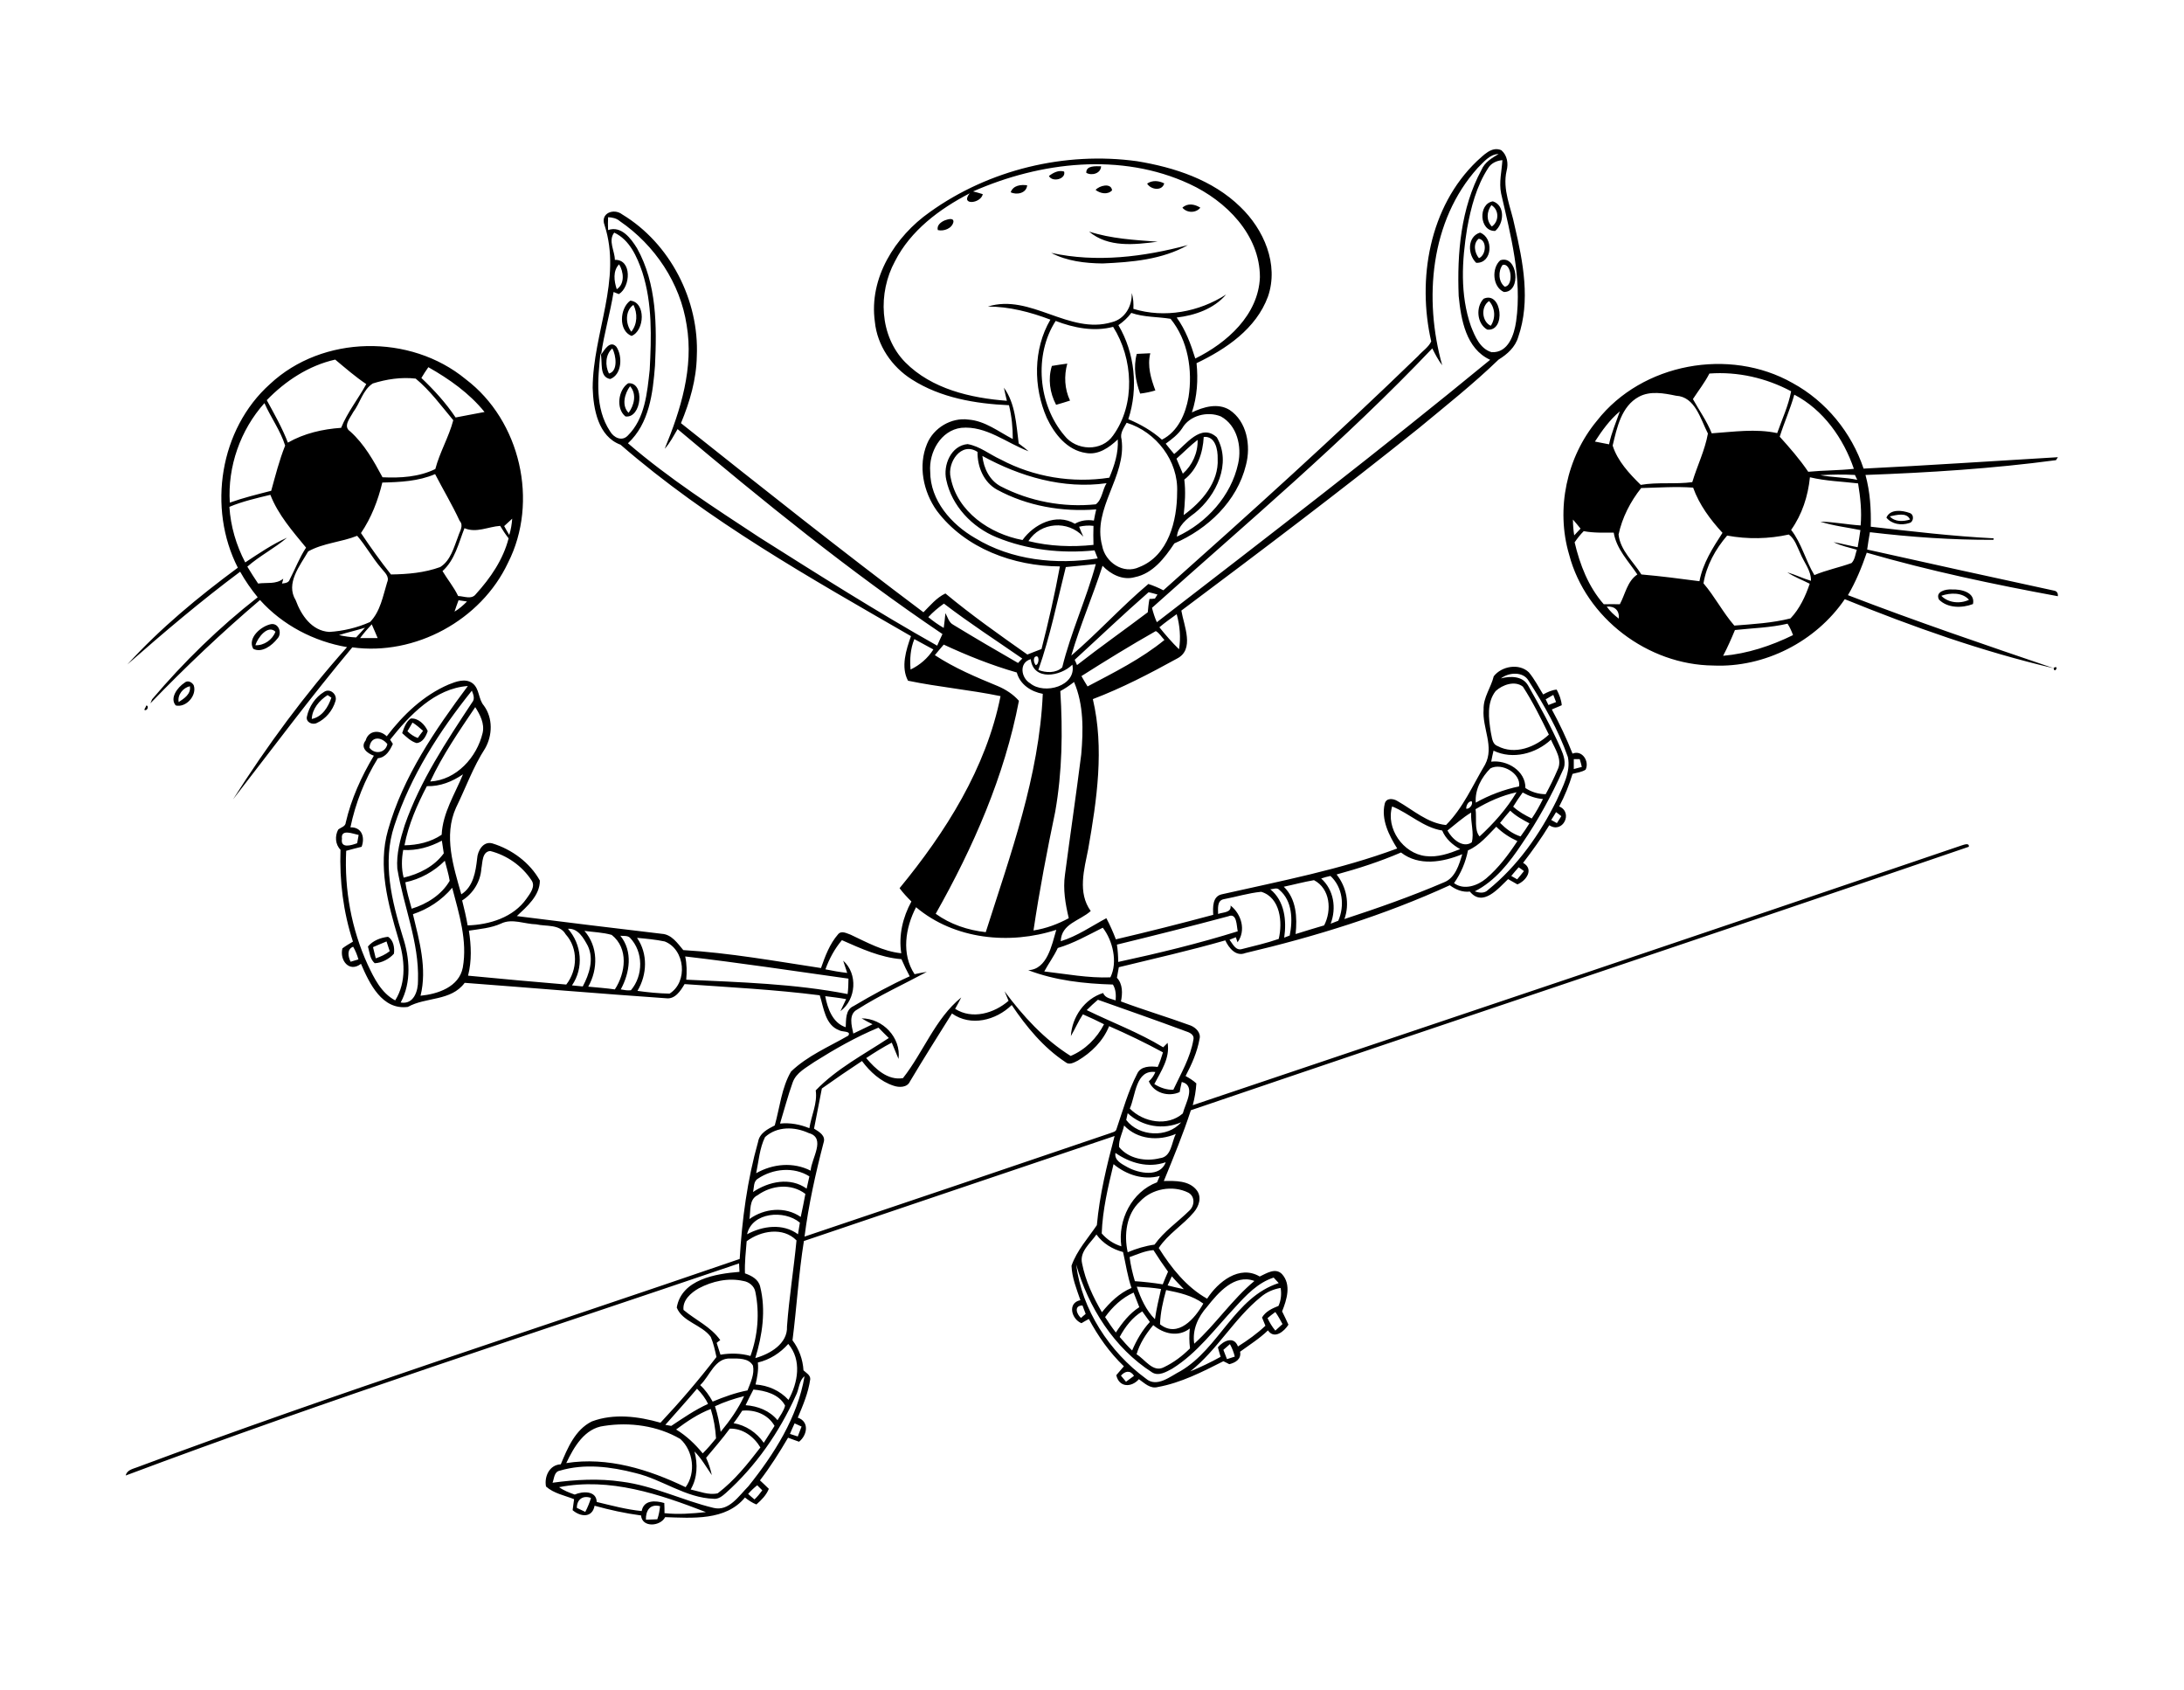 <?xml version="1.0" encoding="utf-8"?>
<!-- Generator: Adobe Illustrator 21.0.2, SVG Export Plug-In . SVG Version: 6.00 Build 0)  -->
<svg version="1.2" baseProfile="tiny" id="Layer_1" xmlns="http://www.w3.org/2000/svg" xmlns:xlink="http://www.w3.org/1999/xlink"
	 x="0px" y="0px" viewBox="0 0 1034 800" overflow="scroll" xml:space="preserve">
<path d="M176.6,448.3c0.4,1.8,0.9,3.6,1.3,5.3c2.3-0.8,4.6-1.8,6.6-3.4c-0.5-1.5-1-3.1-1.5-4.6C180.9,446.4,178.8,447.4,176.6,448.3
	 M174.2,448c2.3-2.8,6-4.2,9.5-4.6c2.6,1.5,3.2,5.3,2.8,8c-2.2,2.5-5.8,4.4-9.1,4.5C175.1,453.9,175,450.7,174.2,448 M195.3,342
	c-0.8,1.4-1.6,2.8-2.4,4.1c1.4,1.4,3,2.5,4.9,3.2c0.8-1.1,1.6-2.3,2.5-3.4C198.7,344.5,197.1,343.1,195.3,342 M194.4,340.1
	c3.6-0.4,6.8,2.9,8.1,5.9c-0.8,2.5-2.4,5.5-5.3,5.7c-2.7-0.8-4.8-2.9-6.8-4.7C191.3,344.4,192.2,341.7,194.4,340.1 M68.3,335.9
	c0.3-0.5,0.8-1.5,1-2C70.8,334.2,69.5,336.9,68.3,335.9 M155.1,329c-3.9,2.5-7.3,6.5-7.5,11.3c5-1,7.8-5.7,9.3-10.1
	C156.5,329.9,155.6,329.3,155.1,329 M153.4,327.5c2.9-2,6.5,1.3,5.4,4.4c-1.3,4.4-4.6,8.4-8.8,10.3c-2.1,1.1-5.3-0.4-4.7-3
	C146.3,334.4,149.3,330,153.4,327.5 M84.6,332.3c2.6-1.7,5.9-3.8,5.3-7.5C86.7,325.5,83.9,328.9,84.6,332.3 M87.3,323.2
	c1.5-1.4,3.5-0.4,4.4,1.1c1.7,4.8-3.6,10.8-8.5,9.6C80.2,330.4,84.1,325.3,87.3,323.2 M972.3,316.1
	C975.3,314.5,972.5,319.4,972.3,316.1 M120.9,305.4c4.1,0.2,8.1-2.6,9.5-6.4C126.8,295.5,122,301.8,120.9,305.4 M128.4,295.4
	c3.7-0.5,5.3,4.5,2.9,6.9c-2.5,3.2-7.3,6.9-11.4,4.8C117,302,123.6,296.3,128.4,295.4 M919.1,282c3.3,3.4,8.9,3.9,13.1,1.9
	C929.1,280.3,923.3,280.5,919.1,282 M918,283.8c-1.9-3.8,3.2-5,6-4.8c4.2-0.2,11.3,1.2,10.1,6.9C928.9,287.9,922.1,287.9,918,283.8
	 M894.7,244.4c2.4,2.7,6.4,2.5,9.6,1.5C902.7,242.3,897.8,243.8,894.7,244.4 M893.1,245c1.8-4.2,7.5-3.5,11-2.2
	c2.3,0.7,2,4.4-0.3,4.8C900.1,248.8,895.6,248.1,893.1,245 M487.2,213.2C487.8,213.8,487.8,213.8,487.2,213.2 M298.3,182.8
	c-2.6,3.5-4.1,9.2-0.7,12.6C300.2,191.9,301.6,186.5,298.3,182.8 M297.4,181.4c8.1-0.7,6.4,16.8-1.3,15.7
	C291.5,193.4,292.7,184.5,297.4,181.4 M821.4,298.2c-1.7,4.1-3.5,8.2-5.6,12.2c11.5-1,22.7-4.7,33.1-9.8c-0.7-1.9-1.5-3.7-2.6-5.4
	C838.2,297.1,829.7,297.3,821.4,298.2 M760.7,287.1c1.5,2.2,3.5,4,5.7,5.7C766.8,288.9,764.4,286.8,760.7,287.1 M817.7,253.5
	c-5.5,6.4-9.8,14.1-11.2,22.6c5.4,6.3,9.2,13.8,14.6,20c8.9-0.7,17.9-1.2,26.6-3.4c4.3-4.5,7.1-10.5,9.1-16.4
	c-3.5-1.8-7.3-3.2-10.6-5.4c3.8,1.1,7.4,2.9,11.2,4c0.1-4.9-3.4-8.8-5.1-13.1c-1.5-3.1-2.5-6.7-5.4-8.8
	C837.4,255.1,827.4,255.3,817.7,253.5 M745.5,256.7c2.5,10.6,6.5,21,13.8,29.3c2.5-0.1,5.1,0,7.6,0c2.6-4.8,3.5-10.9,8.3-14.1
	c-4.2-6.3-9.9-12-11.2-19.8c-4.7,0-9.5,0.2-14.2-0.7C748.2,253,746.8,254.8,745.5,256.7 M744.7,245.9c0,2.5,0.2,5,0.6,7.5
	c1-1.1,2-2.1,3-3.2C747.1,248.7,745.9,247.3,744.7,245.9 M777,231c-5.1,6.4-9,14-10.7,22c0.8,7.5,7,12.8,10.8,18.9
	c9.2,0.8,18.4,2,27.5,3.2c1.6-8.5,6.3-15.8,10.9-22.9c-5.8-6.3-11-13.3-13.9-21.4C793.4,230.2,785.2,230.8,777,231 M856.9,225.9
	c-0.9,8.9-3.7,17.6-8.9,24.9c5,6.4,6.8,14.5,11,21.4c5.7-2.4,11.8-3.6,17.6-5.7c1.6-1.6,1.8-4.2,2.5-6.3c-3.7-1.1-7.5-1.8-11-3.6
	c3.8,0.7,7.6,1.7,11.4,2.4c0.5-2.7,0.9-5.4,1.3-8.1c-6.3-1.3-12.8-2-19-4c6.4,0.1,12.7,1.4,19.1,1.8c0.6-6.6-0.1-13.3-1.2-19.9
	C872.1,227.9,864.4,227.7,856.9,225.9 M861.8,224.9c5.8,1.1,11.7,1,17.5,2.2c-0.3-0.6-0.8-1.7-1.1-2.3
	C872.7,224.5,867.3,224.6,861.8,224.9 M755.1,209c2.2,0.4,4.5,0.9,6.7,1.3c1.1-5.4,3.3-10.4,5.1-15.6
	C762.1,198.7,758.4,203.9,755.1,209 M849.5,186.8c-1.9,6.8-4.8,13.2-6.9,19.9c4.8,5.3,9.5,10.7,13.5,16.6c7.2-0.7,14.4-0.6,21.6-1.4
	C872.8,207.5,863.2,193.9,849.5,186.8 M775.9,187.8c-8.3,4.5-10.4,14.7-12.4,23.1c2.3,7.3,7.9,13.3,13.3,18.6
	c8-1.4,16.5-0.2,24.4-1.3c2.3-7.7,6-15.1,7.4-23c-3.5-6.8-6-17.4-15.1-17.9C787.7,186.1,781.3,184.9,775.9,187.8 M809.3,176.8
	c-2.2,4.3-5.2,8.1-7.8,12.1c3,5.4,6.6,10.4,8.9,16.2c10.3-0.7,20.8-2.3,31-0.1c2.3-6.6,5.3-12.9,6.6-19.8
	C836.2,178.9,822.7,175.8,809.3,176.8 M756.1,199.1c21.3-27.2,62.7-34.8,92.6-17.8c15.8,8.6,27.9,23.4,33.6,40.5
	c30.7-1.5,61.3-3.6,92-5.4l-0.9,1.4c-29.9,4-60.1,5.9-90.2,7c2.2,8,2.7,16.3,2.5,24.5c19.3,2.2,38.7,4.5,58.2,5.5
	c0,0.2-0.1,0.5-0.1,0.7c-19.6,0.1-39.1-1.3-58.5-3.6c-0.5,2.7-0.9,5.5-1.3,8.2c29.5,6.6,59.1,13.1,88.7,19.5
	c1.2,0.3,1.7,1.2,1.6,2.6c-30.4-5.6-60.8-12-90.5-20.6c-2.4,7-5.2,13.8-8.9,20.1c32.2,12.4,64.9,23.5,97.5,34.6
	c-33.8-7.9-66.8-19.6-99-32.7c-13.7,20.1-38,32.5-62.3,31.4c-30.9-0.3-60.3-22.4-68.2-52.5C736.5,240.9,741.7,216.4,756.1,199.1
	 M498,173.2c2.4-0.4,4.9-0.8,7.3-1.1c-1.6,5.8-1.3,12,1.3,17.5c-2.2,0.7-4.4,1.4-6.6,2C497,185.9,496.1,179.3,498,173.2
	 M538.2,167.5c2.1-0.1,4.2-0.2,6.4-0.3c-1.5,6,0.3,12,2.4,17.6c-2.3,0.7-4.7,1.2-7.2,1.5C537.6,180.3,536.5,173.7,538.2,167.5
	 M160.5,300.6c2.7,0.6,5.4,1,8.1,1.1c1.4-1.5,2.8-3,4.2-4.6C168.7,298.4,164.5,299.3,160.5,300.6 M170.5,302c2.8,0,5.6,0,8.3,0
	c-0.9-2.2-1.9-4.4-2.8-6.5C174.1,297.5,172.2,299.7,170.5,302 M217.1,284.1c-0.7,1.8-1.3,3.6-1.9,5.4c2.2-1.3,4.1-3,5.9-4.8
	C219.7,284.5,218.4,284.3,217.1,284.1 M145.9,261c-3.9,6.8-10.8,15.1-5.9,23.1c2.6,7.1,7.6,14.5,15.9,15c6.6-0.4,13.3-2,19.3-4.7
	c4.9-5,6.1-12.3,8.1-18.8c1.3-2.9-1.5-4.9-3-6.9c-4.1-4.8-7.1-10.4-11.2-15.1C161.7,256.6,153,257,145.9,261 M219.9,250
	c-2.8,7.1-4.5,15-10.4,20.3c2.4,4,5.4,7.6,7.4,11.8c2.8,0.1,6.4,1.8,8.4-0.9c6.9-7.6,12.9-16.3,15.5-26.4c-1.5-1.9-2.8-3.9-4-5.9
	C231.1,249.3,225.5,252.4,219.9,250 M238.7,249c0.8,1.4,1.5,2.8,2.4,4.2c0.8-2.5,1.2-5.1,1.4-7.7C241.2,246.7,240,247.8,238.7,249
	 M108.6,239.9c0.6,9.2,3.2,18.1,7.5,26.3c6.4-4.2,12.8-8.6,19.8-11.7c-5.9,5-13,8.6-18.8,13.7c1.6,2.7,3.3,5.3,5.1,8
	c4-0.6,8.5,0.5,11.9-2.3c-0.1,0.6-0.4,1.7-0.6,2.3c1.5-0.2,3.2-0.3,3.7-2c2.6-5,4.6-10.3,7.7-15c-6.4-7.8-13.2-15.5-16.9-25
	C121.4,235.8,114.8,237.3,108.6,239.9 M181,228.4c-2,8.4-5.2,16.7-10.1,23.9c4.5,6.7,9.2,13.3,14.2,19.6c7.9-0.1,15.9-0.8,23.3-3.5
	c5-3.1,6.5-9.4,8.5-14.5c0.7-2.4,2.8-5.1,0.7-7.4c-3.5-7.6-7.8-14.7-11.6-22.1C198.1,227.8,189.4,228.2,181,228.4 M108.8,237.9
	c6.4-2.3,13-3.9,19.6-5.6c2-7.2,3.8-14.4,6.6-21.4c-2.2-7.1-6.8-13.3-9.8-20.1C113.8,203.5,107.7,220.9,108.8,237.9 M176.5,181.5
	c-4.8,3.1-6,9.3-9.3,13.6c-1.4,2.7-5,6.7-1.4,9.1c6.7,6,11.1,13.9,15.3,21.7c8.5,0.4,17.2-0.1,25-3.9c2.1-8,6.4-15.1,8.5-23.1
	c-5.7-6.8-11-14.1-17.8-19.7C189.9,178.4,182.9,179.5,176.5,181.5 M199.5,178.9c6,5.7,11.6,11.8,16.2,18.7c4.5-0.9,9.1-1.7,13.7-2.6
	c-7.2-8.9-16.7-15.6-26.6-21.2C201.6,175.5,200.5,177.2,199.5,178.9 M126.3,189.4c3.6,6.6,7.3,13.1,10,20.1c7.7-4.4,16.5-6.4,25.2-7
	c3-7.4,8.1-13.7,11.9-20.7c-5.2-3.5-9.9-7.6-14.7-11.6C146.2,173,135.1,180.3,126.3,189.4 M127.8,181.8
	c24.9-23.3,66.5-23.9,92.7-2.3c25.9,19.6,34.7,58,20,86.9c-12.8,27.2-44,44.1-73.7,40c-19.6,23.4-37.8,47.9-56.5,72
	c16.1-25.4,34-49.7,54-72.1c-15.7-2.7-30.5-10.4-41.2-22.3c-18.1,15.4-35.4,31.8-51.9,48.9c0.2-0.5,0.6-1.4,0.8-1.9
	c15-17.7,31.7-34,50-48.3c-3.1-3.8-5.9-7.8-8.3-12.1c-18.5,13.8-36.1,28.7-53.4,43.9c15.6-17.1,33.6-32,52.3-45.8
	C98.2,240.5,104,203.1,127.8,181.8 M298.9,157c2.9-3.6,3-8.7,1-12.7C295.9,147,296.1,153.4,298.9,157 M298.4,142.3
	c7.5,0.7,6.8,14.3,0.6,16.7C292.7,156.5,293.4,145.9,298.4,142.3 M705.8,154.2c2.4-3.6,2.1-8.5-0.8-11.7
	C701,145.1,701.5,152.2,705.8,154.2 M702.4,141.4c8.7-3.9,10.7,15.7,1.7,14.6C699.2,153.2,698.6,145.3,702.4,141.4 M711.4,125.4
	c-2.2,2.9-2,8,1,10.3C716.8,135.3,715.6,124.2,711.4,125.4 M710.3,123.2c8.2-2.8,10.2,15.2,1.7,15
	C706.6,135.8,706.1,126.9,710.3,123.2 M497.7,119.7c21.5,4.7,43.7,1.9,64.7-3.7c-12.2,6.9-26.6,8.1-40.4,8.7
	C513.7,124.6,505.1,123.6,497.7,119.7 M700.2,122.2c3.5-1.5,3.9-8.6-0.1-9.2C697.3,115.2,698.1,119.7,700.2,122.2 M698.9,124.4
	c-4.1-3.9-4.3-12.4,1.8-14.3C707.2,112.4,706.7,124.7,698.9,124.4 M515.6,109.6c10.5,3.4,21.6,4,32.5,4.8
	C537.2,115.8,524.7,117.3,515.6,109.6 M447.3,104.3c1.2-0.4,4.2-1.5,4.1,0.7c-0.6,3.1-4.5,4.6-7.4,3.9
	C443.4,106.7,445.4,105.1,447.3,104.3 M559.8,98.3c2.5-2.3,5.8-1.7,8.5,0C566.2,100.9,562,100.9,559.8,98.3 M706.3,107.2
	c3.5-2.4,3.5-7.9-0.2-10.1C703.8,100.2,703.6,104.4,706.3,107.2 M707.9,109.3c-7.6,0.3-8.2-12.9-1.1-14
	C712.7,97.2,712.1,105.8,707.9,109.3 M518.7,89.9c1.8-2.1,7.4-3.5,7.8,0.2C524.4,92.3,520.9,91.6,518.7,89.9 M478.5,91
	c1.2-3.3,4.8-3.7,7.8-3.3C486,91.5,481.3,92.4,478.5,91 M543.1,86.9c2.5-1.7,5.5-1.4,8.1-0.1C550.2,90.6,544.8,89.8,543.1,86.9
	 M496.6,83.3c2.1-1.6,4.6-2.9,7.2-2.1C504.8,84.8,498.2,86.4,496.6,83.3 M514.3,81.8c-0.2-3.6,4.7-3.1,7-3.1
	C521.2,82.1,516.9,83.3,514.3,81.8 M305.8,719.3c1.8-0.1,3.6-0.1,5.4-0.2c0.7-2,1.1-4.1,1.3-6.2C307.7,711.7,305.7,715,305.8,719.3
	 M273.1,713.7c1.3,0.6,2.7,1.3,4,1.9c1.1-2.1,2-4.3,2.7-6.6C276,707.6,273.1,709.7,273.1,713.7 M354.2,707.1c1,0.9,2,1.8,3,2.6
	c1.4-1.3,2.6-2.8,3.7-4.3c-0.8-0.8-1.6-1.6-2.4-2.4C357,704.2,355.5,705.6,354.2,707.1 M264.7,703.9c2.2,1.6,4.8,2.6,7.4,3.5
	c3.6-1.6,10.3-2,10.4,3.5c7.1,1.7,14.1,3.6,21.3,4.3c1-5.4,6.6-5,10.7-3.8c0.1,1.6,0.1,3.2,0.1,4.8c6.5,0.7,13.1,0.2,19.6-0.5
	C312.2,707.2,288.7,699.2,264.7,703.9 M345.5,676.2c-3.5,4.8-7.4,9.2-11.2,13.8c1.2,2.6,2.1,5.3,2.7,8.2c-2.6-3.8-4.9-7.9-8.2-11.2
	c1.6,6,1.4,12.5-1.8,18c4.2,0.9,8.5,2.8,12.8,1.8c7.9-6,14.2-13.9,20.2-21.7C356.9,679.9,351.6,676,345.5,676.2 M376.2,673.7
	c-0.8,1.7-1.5,3.3-2.2,5c1.2,0.4,2.5,0.8,3.7,1.2c0.6-1.6,1.2-3.1,1.8-4.7C378.4,674.7,377.3,674.2,376.2,673.7 M286,674.9
	c-9.2,1.1-14.3,10-17.9,17.6c19.6-3.1,39,3,56.5,11.4c5-6.8,3.6-17.3-2.5-22.8C311.4,674.8,298.1,673,286,674.9 M351.4,667.7
	c-1.3,2-2.6,4-4.1,5.9c5.8,1,10.9,4.4,14.3,9.3c1.7-2.7,3.4-5.3,5.1-8C363.6,669.4,357.3,667.1,351.4,667.7 M320.1,676.6
	c4.9,3,9,6.9,12.6,11.3c2.2-2.2,4.3-4.6,6.3-7.1c-0.3-4.7-1.1-9.4-2.5-13.9C330.5,669.2,325.2,672.8,320.1,676.6 M338.5,665.6
	c1.3,3.9,2.1,8,2.7,12.1c4.3-5.2,8.3-10.8,11.1-16.9C347.6,662,343,663.5,338.5,665.6 M353,665.1c5.8,0.4,11.4,2.6,15.1,7.1
	c1.3-2.2,3-4.4,3.6-6.9c-2.8-5.4-9.4-7.1-15-7.6C355.4,660.1,354.2,662.6,353,665.1 M315,674.4c0.7,0.1,2.1,0.4,2.8,0.5
	c5.6-3.7,11.2-7.6,17.4-10.4c-1.2-2.7-3.1-5.1-5.2-7.2C325.1,663.1,320,668.7,315,674.4 M376.7,660.7c-7.8,17.3-18.9,33.3-33.1,46
	c-1.6,1.4-3.4,2.9-5.6,2.7c-13.4-0.4-24.5-9.2-37.2-12.2c-11.6-3-24.1-4.6-35.8-1.1c-2.7,0.5-2.6,3.7-3.4,5.7
	c10.9-1.5,21.9-2.1,32.8-0.5c15,1.9,28.8,8.9,43.4,12.4c7.3,1.8,12-5.7,16.5-10.2c12.2-15.2,23.3-32.6,26.6-52.1
	C378.1,653.6,378.4,657.7,376.7,660.7 M530.7,651.1c0.8,1,1.6,1.9,2.4,2.9c1.3-0.9,2.5-1.9,3.8-2.8
	C535.1,648.4,532.7,648.9,530.7,651.1 M331.5,655.6c2.4,2.2,4.3,4.9,5.9,7.8c5.3-2.2,10.8-4.2,16.5-5.3c1.4-3.7,3.4-7.6,2.6-11.7
	c-2-3.7-7-3.4-10.6-3.4C338.4,642.6,336.1,651.3,331.5,655.6 M579.2,638.9c0.6,1.5,1.1,2.9,1.7,4.4c1.2-0.4,2.5-0.8,3.7-1.2
	c-0.5-2.1-1.3-4.1-2.3-5.9C581.3,637.1,580.2,638,579.2,638.9 M358.8,644.9c0.4,3.5-0.3,7-1.1,10.4c5.9,0.4,11.6,2.9,15.6,7.3
	c4.5-8.2,6.4-18.8-0.1-26.5C369.4,640.4,364.4,643.6,358.8,644.9 M538.1,641c4,2.4,7.8,8.9,13,6.1c4.6-2.2,8.7-5.3,12.3-8.9
	c-0.4-3.1-0.4-6.3-0.1-9.4c-5.4,4.2-12.4,2.6-17.3-1.6C542.5,631.4,539.6,635.9,538.1,641 M600.1,623.9c1,2.1,2.2,4.1,3.7,5.9
	c1.1-1,2.3-2.1,3.4-3.1c-1.1-2-2.1-3.9-3.4-5.7C602.5,621.9,601.3,622.9,600.1,623.9 M530.1,632.8c1.9,2.2,3.8,4.4,5.9,6.4
	c2.1-4.9,4.8-9.6,8.4-13.5c-1.2-1.7-2.4-3.4-3.6-5C536.1,623.5,532.7,628,530.1,632.8 M511.8,623.8c0.5-0.5,1.6-1.4,2.2-1.9
	c-0.5-1.3-1-2.6-1.5-4C508.4,617.9,509.6,621.9,511.8,623.8 M523.2,623.4c1.6,2.5,3.3,5,5.1,7.3c3-4.6,6.4-9,11.1-12
	c-0.9-2.3-1.8-4.6-2.7-6.9C531.2,614.3,526.7,618.5,523.2,623.4 M552.1,610.6c-1.5,5.3-2.7,10.7-2.9,16.2c8.5,6.7,16.6-2.8,20.5-9.8
	C564.6,613.2,558.2,611.8,552.1,610.6 M596.9,613.9c-12.7,10.3-20.6,25.1-33.4,35.2c4.9-2,9.7-4.3,14.4-6.9c-0.5-1.5-0.9-3-1.3-4.5
	c2.6-3.1,7.6-5.5,9.5-0.4c4.6-2.9,9.1-6.1,13-9.8c-0.5-1.3-1.1-2.6-1.6-3.9c1.7-2.9,4.8-4.3,7.8-5.5c1.2-2.7,1.5-5.6,1-8.5
	C602.8,610.2,599.6,611.6,596.9,613.9 M538.2,609c1.9,5.6,4.4,11.2,8.6,15.4c0.7-4.8,1.8-9.6,2.9-14.3
	C545.9,609.5,542,609.2,538.2,609 M330.8,609.8c-3.7,2.1-7.7,5.6-7.2,10.2c5.7,4.8,13,8,17.4,14.3c-0.6,0.4-1.1,0.8-1.7,1.3
	c0.6,1.8,1.2,3.7,1.8,5.6c4.7-0.8,9.6-0.7,14.2,0.6c3.5-9.7,4.4-20.3,2.3-30.4c-0.5-2.7-3-4.7-5.7-5.1
	C344.8,604.7,337.2,606.4,330.8,609.8 M571.5,618.5c-4.3,4.8-7.1,10.9-6.1,17.5c10.2-9.2,17.9-20.9,28.5-29.7
	C584.5,602.8,576.7,611.9,571.5,618.5 M552.8,608.4c2.5,0.6,5.1,1.3,7.7,1.8c-1.9-2-3.9-4-5.7-6.1
	C554.1,605.5,553.5,606.9,552.8,608.4 M509.5,598.5c2.7,21.4,15.7,41.3,33,54c5.2,4.5,11.6-1.1,16.5-3.6
	c18.2-10.7,25.6-34.9,46.4-41.6c-0.8-0.9-1.6-1.7-2.4-2.6c-7.5,2.4-13.1,8.4-18.2,14c-9.5,10.1-17.9,21.7-29.8,29.1
	c-2.8,1.5-6.4,3.7-9.5,1.8C527.4,638,515.3,618.8,509.5,598.5 M534.8,595c0.5,3.9,1.4,7.7,2.5,11.4c4.4,0.3,8.8,0.8,13.2,1.5
	c0.8-2,1.6-4,2.5-6c-2.4-3.3-4.7-6.7-6.9-10.2C542.1,592,538.5,593.7,534.8,595 M512.3,598c1.6,8.2,5.2,15.9,9.4,23.1
	c3.8-4.7,8.3-9.1,14-11.5c-1.9-5.5-2.7-11.3-4-17c-5-1.3-9.6-4.1-12.6-8.3C516.2,588.5,511,592.4,512.3,598 M353.5,587.5
	c-0.4,5-1,10.1-0.8,15.2c3.1,1.1,6.4,2.8,7.2,6.3c2.8,11.2,1,23-2.3,33.8c6.9-1.9,15.4-6.8,15-15c1-13.6,3.2-27.1,4.5-40.7
	C370.7,580.6,360.2,582.5,353.5,587.5 M353.7,584.2c7.4-4,17-5.3,24.1,0c0.3-1.9,0.6-3.7,0.9-5.5C371.4,572.5,356,573.7,353.7,584.2
	 M539.7,568.7c-6.5,6-7.6,15.8-5.8,24c4.1-1.7,8.3-3,12.7-3.6c4.5-6.3,11-10.7,16.5-16.1c2.5-2.3,2.8-6.7-0.5-8.5
	C555.2,560.8,545.3,562.6,539.7,568.7 M358.7,565.7c-4.2,2-3.2,7.4-3.9,11.3c7.1-5.1,16.9-6.1,24.3-1c0.8-3.6,1.5-7.2,2.2-10.9
	C374.7,560,365.3,560.9,358.7,565.7 M358.8,557.9c-2.2,1.3-1.7,4.2-2.3,6.3c7.5-5,17.6-7.2,25.4-1.6c0.4-1.9,0.9-3.9,1.3-5.8
	C375.8,552.1,365.9,553.1,358.8,557.9 M527.2,551c-2.6,10.8-5.2,21.7-5.6,32.8c2.5,2.9,5.7,5,9.3,6.1c-1.8-12.4,4.9-25.8,16.9-30.3
	c0.4-1,0.9-2,1.3-3C541.4,558.7,533.3,556.1,527.2,551 M528.1,545.7c-0.6,3.6,3,5.2,5.6,6.7c5.4,3,15.6,5,18.2-2.3
	C543.6,553,535,550.5,528.1,545.7 M362.2,538.2c-2.6,5.3-3,11.4-4.2,17.1c7.9-4.5,17.6-5.4,25.8-1.2c0.3-5.7,7.5-15.5-0.9-17.8
	C376.2,533.2,367.9,533,362.2,538.2 M532.2,532.7c-0.7,3.4-2.6,6.7-2.4,10.2c4.6,5.6,12.6,7,19.3,5.3c5.6-0.6,5.5-7.5,7.6-11.5
	C548.5,540.2,538.5,539.4,532.2,532.7 M533.9,526.9c-0.2,0.8-0.5,2.4-0.7,3.2c6,7.9,19.6,8.6,26,1.1
	C550.7,534.9,540.8,533.3,533.9,526.9 M534.9,524.7c6.5,6.6,17.9,8.6,25.1,2.3c1.1-4.6,6.5-13.1-0.5-14.9c-0.4,1.6-0.7,3.2-1,4.8
	c-5.3,2.4-12.2,0.5-14.6-5.1c1.4-1.2,2.4-2.7,3.1-4.4C537.6,506.2,537.7,518.5,534.9,524.7 M385.6,502.6c-3.8,2.7-8.6,5-10.3,9.7
	c-2.3,6.4-4,13-6,19.5c4.8-0.5,9.5,0.4,13.9,2.2c0.9-6,3.9-11.8,3-17.9c9.9-10.3,22.8-17,34.6-24.8c-1.6-1.6-3.3-3.2-4.9-4.9
	C405.3,490.8,395.3,496.5,385.6,502.6 M450.7,479.7c-6.7,10.7-13.4,21.3-19.9,32.2c-1.3,2.9-5.1,2.9-7.7,2c-6.2-2-11.2-6.6-15-11.7
	c-6.4,4.2-12.8,8.6-19,13c-1.2,6.4-2.5,12.7-3.7,19c2.4,1.5,5.7,3.3,4.5,6.7c-3.8,14.6-7.1,29.4-9,44.4
	c48.2-16.2,96.4-32.5,144.6-48.9c1.1-0.5,2.8-0.6,3.1-2c3-8.8,5.5-17.9,9.8-26.2c1.7-3.7,6.3-3.6,9.7-3.2c1-2.2,1.8-4.5,2.5-6.9
	c-8.3-4.5-16.8-8.6-25.5-12.4c-2.8,7-8.4,12.5-14.8,16.3c-1.8,0.9-4.1,2.3-5.9,0.7c-10.4-6.9-18.5-16.7-25.4-27
	C471.5,483,459.6,486,450.7,479.7 M514.5,478.1c12.1,5.9,24.7,10.6,36.2,17.6c0.7-0.7,1.4-1.4,2.1-2.1c1.2,7.2-3.1,13.4-6.3,19.5
	c2.7,1.7,5.8,2.8,9,2.7c3.6-7.7,8.1-15.2,9.5-23.7c0.6-2.5-2-3.5-3.9-4.1c-13.7-5.1-27.5-9.9-41.3-14.8
	C518,474.7,516.2,476.4,514.5,478.1 M324.4,452.7c0.8,3.6,0.8,7.3,0.5,11c25.5,1.2,51.3,1.9,76.4,6.8c0.3-2.4,0.4-4.8,0.4-7.3
	C376,459.6,350.2,455.7,324.4,452.7 M166,455.2c1.2-0.4,2.5-0.7,3.7-1.1c-0.6-2.1-1.4-4.1-2.5-6C164.1,449.3,164.8,452.8,166,455.2
	 M390.8,458.8c3.4,0.7,6.8,1.3,10.3,1.7c-0.6-1.9-1.3-3.9-1.9-5.8c7,6.2,6.2,18.3-1.3,23.9c0.9-1.9,1.8-3.8,2.7-5.7
	c-3.3-0.6-6.6-1-9.9-1.4c1.1,5.8,3.5,12.7,9.7,14.7c0.2-3.5-0.2-8.3,3.7-10c8.6-5.1,17.5-10,26.6-14.1c-1.4-2.6-2.7-5.3-3.9-8.1
	c-10-0.8-19.1-5-28.2-9C395.2,449,392.6,453.8,390.8,458.8 M301.6,443.9c5.2,7.5,4.8,17.4,0.2,25.1c5,0.7,10.1,1.2,15.2,1.3
	c8.8-5.5,7.4-20.9-2.3-24.7C310.4,444.7,306,444.3,301.6,443.9 M293.7,442.9c6,7.4,4.5,17.5,0.2,25.4c1.6,0.3,3.2,0.6,4.8,0.4
	c5.9-6.9,6-18.2-0.5-24.9C297,442.7,295.1,443.1,293.7,442.9 M276.7,440.6c6.5,7.4,6.5,18.1,1.8,26.4c4.2,0.4,8.4,0.7,12.6,1.3
	c5.1-7.8,6.6-19.4-1.5-25.8C285.4,441.3,281,441.2,276.7,440.6 M268.9,439.6c6.5,7.4,7.6,18.5,1.9,26.8c1.7,0.2,3.4,0.3,5.1,0.5
	c3.1-5.8,5.4-12.9,2.4-19.2C276.3,444,273.7,439.3,268.9,439.6 M500.8,448.7c-1.8,3.9-4.4,7.4-6.4,11.1c10.4,1.2,20.9,3.2,31.3,2.8
	c3.6-7.2,1.1-17.5-3.6-23.5C515.1,442.6,508.3,446.5,500.8,448.7 M237.3,437.1c-4.8,2.2-10.2,2.6-15.3,3.4
	c1.1,7.1,1.4,14.3-0.4,21.3c15.5,1.5,31,2.9,46.5,4.2c5.4-6.9,5.7-17.2-0.3-23.8c-2.8-4.9-9.2-3.6-13.9-4.7
	C248.4,437.4,242.5,434.6,237.3,437.1 M581.5,433.7c-17.5,4.7-35.1,9.1-52.7,13.4c0.4,2.7,0.6,5.4,0.6,8.2c19-4.1,38-8.7,56.6-14.5
	C585.4,438.2,585.7,431.9,581.5,433.7 M433,461.1c1.9-0.4,3.8-0.8,5.8-1.1c-11,5.9-22.4,11.1-32.9,17.8c-4.3,2.2-2.7,7.7-1.9,11.4
	c3-1.5,6.1-2.9,9.1-4.4c-1.8-0.9-3.5-1.8-5.2-2.8c10,0,18.8,9.1,17.5,19.2c-1.1-2.5-2.1-5.2-3.2-7.7c-4.2,2.2-8.2,4.7-12.1,7.3
	c4.3,5.1,10.2,10.7,17.4,9.5c9.7-12.3,15.2-28.1,27.6-38.2c-0.9,1.8-1.9,3.6-2.9,5.4c8.1,5.2,18.5,2.1,25.3-3.8
	c-0.6-1.5-1.3-3-1.9-4.5c8.7,11.7,18.8,22.8,31.3,30.6c6.9-2.9,12.4-8.4,15.8-15c-3.3-1.7-6.6-3.2-10-4.7c-2.2,3.3-3.7,6.9-5.7,10.3
	c0.5-9,6.5-17.7,15.3-20.4c0.9,2.5,3.8,2.7,5.9,3.5c0.2-2.6,0.1-5.2-1.3-7.5c-13.6-0.4-27.3-1.9-40.1-6.8c9-0.3,11.2-12,13.3-19.1
	c-22.1,7.2-48.2,4.6-66.4-10.7C428.6,439.2,426.7,451.6,433,461.1 M579.4,425.6c-3.3,0.6-2.7,4.5-2.7,7c2.3-0.9,6.4-0.5,5.9-4
	c5.2,4.1,7.4,11.8,3.3,17.4c-0.2-0.6-0.6-1.8-0.8-2.4c-0.7,0.3-2.2,0.9-3,1.2c1.5,1.9,2.9,5.3,5.9,4.4c5.8-1.5,11.7-2.8,17.4-4.8
	c1.9-7.8,0.8-19.6-8.3-22.3C591,422.7,585.3,424.5,579.4,425.6 M195.5,432.7c3,12.5,6.8,25.7,3.6,38.6c8.1-0.8,18.2-4.1,20-13.3
	c2.3-12.8-1.8-25.5-5-37.8C209.1,426.1,202.7,430.3,195.5,432.7 M601.4,420.9c6.8,5.5,7.8,14.8,6.6,22.9c0.9-0.3,1.7-0.7,2.6-1
	c1.5-7.4,1.3-16.4-4.9-21.6C604.6,419.9,602.8,420.9,601.4,420.9 M607.8,419.7c6,5.8,6.4,14.6,5.6,22.4c4.5-1.4,9-2.8,13.5-4.1
	c3.7-7.1,2.9-17.4-4.8-21.4C617.3,417.4,612.6,418.7,607.8,419.7 M625.5,415.8c6,5.4,7.3,14,4.5,21.4c1.2-0.5,2.4-0.9,3.6-1.4
	c3.1-7.1,2.1-15.8-3.7-21.2C628.4,414.9,627,415.3,625.5,415.8 M715.5,414.6c0.7,0.4,2.1,1.2,2.8,1.6c1.1-1.3,2.2-2.6,3.2-3.9
	c-0.6-0.5-1.9-1.4-2.5-1.8C717.8,411.8,716.7,413.2,715.5,414.6 M191.9,417.6c0.6,4.3,1.9,8.4,3,12.5c7.2-2.2,14.2-6.6,18-13.2
	c-0.5-3.2-1.5-6.3-2.3-9.5C205.5,412.5,199,416.1,191.9,417.6 M632.8,413.9c4.7,5.9,6.3,13.9,3.7,21.1c15.9-5.2,31.8-10.8,47.2-17.4
	c5.3-2.1,7.1-8.3,8.6-13.3c-9.2,3.8-20.5,5.8-29-0.8C653.3,407.8,643.1,411.1,632.8,413.9 M227.9,411.1c-0.4,6.2-3.9,11.8-9.1,15.1
	c1,3.9,1.9,7.8,2.6,11.8c10.4-0.3,21.7-3.8,27.9-12.7c1.7-2.4,4.4-5.8,2.3-8.7c-4.5-6.8-11.6-11.8-19.5-13.8
	C228.2,403.1,228.5,408.2,227.9,411.1 M190.9,402.3c-0.8,4.3-0.9,8.8,0.2,13.1c7.3-1.7,14.5-5.3,19-11.5c-0.3-2-0.6-4-0.9-6
	C203.6,400.9,197.3,402.7,190.9,402.3 M161.9,397c-0.8,4.8,4.5,3.1,7.2,2.1c0.2-1.3,0.5-2.6,0.7-3.9
	C167.2,394.7,161.2,392.1,161.9,397 M695,402.5c-1.1,5.6-3.3,10.8-6.6,15.5c4.7,3.5,11.2,1.2,15.2-2.2c5.9-5,10.6-11.3,14.8-17.7
	c-3.7-1.7-7.1-3.9-10-6.8C704.4,395.3,700.6,400.1,695,402.5 M734.4,388.1c0.7,0.4,2,1.1,2.7,1.5c0.7-1.1,1.4-2.2,2.1-3.3
	c-0.6-0.5-1.9-1.5-2.5-1.9C736,385.6,735.2,386.9,734.4,388.1 M685.3,393.1c2,3.8,7.2,8.6,11.5,5.6c1.2-4.4-0.6-9.5-0.3-14.1
	C692.5,387,689,390.2,685.3,393.1 M710.2,389.5c2.8,2.8,5.9,5.2,9.7,6.4c1.5-2,2.9-4.1,4.2-6.2c-3.2-1.7-6.4-3.4-9.1-6
	C713.3,385.6,711.8,387.5,710.2,389.5 M659.1,381.7c-3.1,10.4,5.2,22.3,15.9,23.5c5.6,0.7,11.1-1.2,16.3-3.3c-3.6-2-6.9-4.9-8.5-8.8
	C673.9,391.7,667.3,385,659.1,381.7 M694.2,382.8c1.5,0.2,3.3-2,2.6-3.5C695.2,379,694,381.5,694.2,382.8 M720.9,375.1
	c-1.6,2.2-3.1,4.4-4.5,6.7c2.6,2.4,5.7,4.1,8.8,5.6c2-2.9,3.7-6,5.3-9.2C727.1,377.9,723.9,376.8,720.9,375.1 M698.6,383
	c0.6,4.1-0.7,9.9,1.9,12.9c6.7-6.2,12.8-13,17.5-20.9C711.1,376.5,704.6,379.4,698.6,383 M202.1,372.1c-4.6,8.8-8.7,18.1-10.6,28
	c6.2-0.1,12.4-1.5,17.6-5c0.5-10.4,6.3-19.3,10.1-28.6C214.2,369.9,208.4,372.3,202.1,372.1 M705.6,363.7
	c-4.2,4.2-7.4,10.1-6.9,16.2c6.4-3.6,13.4-6.2,20.5-7.7C720.2,366.1,711,360.8,705.6,363.7 M745.1,359.3c0,1.6,0,3.1,0,4.7
	c1.3-0.3,2.5-0.7,3.8-1c-0.3-1.3-0.6-2.5-1-3.7C747.2,359.3,745.8,359.3,745.1,359.3 M707.1,355.3c-0.4,1.7-0.8,3.5-1.1,5.2
	c7.5-0.9,16.3,4.3,16.2,12.5c2.9,1.9,6.2,2.9,9.6,2.9c2-3.7,3.9-7.5,5.6-11.5c2.5-4.9-1.2-9.9-3.1-14.3
	C727.2,356.7,716.2,359.7,707.1,355.3 M174.9,353.9c2.4,3.3,7.6,2.6,8.5-1.7C180.5,348.5,175.4,348.4,174.9,353.9 M203.7,369.9
	c12.4-0.7,22.1-11.5,24.8-23c1-4.4-1.2-8.6-3.5-12.2C217.4,346,209.5,357.4,203.7,369.9 M731.8,331c0.4,0.9,0.9,1.8,1.3,2.7
	c1.2-0.5,2.4-0.9,3.6-1.4c-0.3-0.9-1-2.6-1.3-3.4C734.2,329.6,733,330.3,731.8,331 M186.7,390.8c-5.8,17.4-1.2,35.7,4,52.6
	c3.3,10,4.2,21.5-1,31.1c6.2,1.1,8.3-5.5,8.2-10.4c0.6-18.2-6.9-35.3-9.8-53c-0.5-7,1.4-13.9,3.5-20.5c7.3-21,19.7-39.6,31.9-58.1
	c1.5-1.7,0.6-3.8-0.1-5.6C208,346.1,194.4,367.3,186.7,390.8 M184.7,350.1c0.3,0.5,1,1.5,1.3,2c-1.4,3.1-3.3,6.4-7.1,6.8
	c-6.2,10-10.6,21.2-13,32.7c5.4-0.2,7,4.7,5.3,9.2c-2.4,0.6-4.9,1.2-7.3,1.9c-0.9,18.5,2.5,37.1,10.2,53.9c3,6.4,6.4,13.4,13,16.9
	c5.5-8.7,4.5-19.8,1.5-29.2c-4.9-16.5-9.8-34.3-4.9-51.4c7.1-25.3,22.3-47.4,37.8-68.2C205.9,325.8,193.9,338.5,184.7,350.1
	 M708.1,327.1c-4.3,5.5-3.3,13-2.3,19.4c0.6,2.3,0.5,5.6,3.2,6.6c8.2,4.4,18,0.5,24.3-5.4c-3.8-7.7-7.6-15.5-12.3-22.7
	C717.2,322,711.3,324.1,708.1,327.1 M502,327.1c1.2,19,0.9,38.2-2.4,57c-3.9,18.7-7.5,37.4-10.3,56.3c5.9-0.9,11.5-3,16.7-5.8
	c-1.6-6.7-2.8-13.7-1.8-20.6c2.5-19,5.3-37.9,7.7-56.9c1-11.5,1.2-23.6-3.4-34.3C506.4,324.4,504.3,325.9,502,327.1 M710.6,321.1
	c4.5-1.2,10.3-1.2,12.9,3.4c5.5,9.7,10.9,19.5,15.4,29.7c1.4,3.2,2.8,7.1,1,10.4c-5.4,12.1-11.8,23.8-19.3,34.7
	c-5.9,8.9-12.7,17.7-22.4,22.6c2.1,0.7,4.6,1.1,6.3-0.7c14-11.3,24.6-26.4,32.5-42.4c2.8-6.4,6.8-13.3,5.3-20.5
	c-4.5-12.8-11.3-24.7-18.6-36.1C721.1,317.7,714.3,318.2,710.6,321.1 M505.3,313.2C505.8,313.8,505.8,313.8,505.3,313.2
	 M487.7,323.4c6.7,5.6,22.1,1.3,20-8.8c-5.6,5.6-18.5,7.8-19.7-2.6C482.3,313.6,483.4,320.9,487.7,323.4 M489.9,311
	c-0.8,1.1-0.3,2.8,0.4,3.8C492.1,314.7,492.3,309.2,489.9,311 M442.6,310.1c9.3,6.1,19.5,10.4,29.7,14.6c3.8,1.6,7.4,3.9,10.1,7
	c-6.8,35.6-21.6,69.3-39.4,100.8c6.9,5,15.3,7.8,23.7,8.7c11.7-36.8,25.3-73.8,27-112.8c-5.5-1-10.8-4.4-12.3-10.1
	c-11.9-3.4-23.4-8-34.6-13.2C445.4,306.7,444,308.4,442.6,310.1 M432.9,302.5c-1.9,4.6-2.2,9.5-1.8,14.4c4.4-2.1,8.2-5.4,10.8-9.5
	C438.9,305.8,435.9,304.1,432.9,302.5 M512,320c0.9,1.6,1.9,3.3,2.9,4.9c12.5-6.6,25.4-13,36.4-22c-1.4-1.4-2.4-3.3-4.1-4.2
	C535.2,305.5,523.5,312.7,512,320 M548.9,296.9c2.9,3.6,6,7.2,9.3,10.4c0.9-5.5,0.4-11.2-1.1-16.6
	C554.3,292.7,551.5,294.7,548.9,296.9 M439.5,292.1c2.3,1.9,4.7,3.6,7.3,5.1c0.3-2.3,0.6-4.7,0.8-7c1.1,1.9,1.6,4.4,3.7,5.5
	c10.2,6.2,20.4,12.2,30.7,18.1c0.6-0.7,1.3-1.4,2-2.1c-12.4-8.6-25.1-16.8-37.1-26C444.2,287.6,441.7,289.7,439.5,292.1
	 M508.8,312.3c0.3,0.6,0.9,1.9,1.1,2.5c11-8.6,22.4-16.6,33.5-25c0.2-2.1,0.4-4.2,0.8-6.3c0.7,0,2-0.1,2.6-0.2
	c0.3-0.5,0.9-1.4,1.2-1.9c-1.4-0.4-2.8-0.8-4.2-1.1C532,290.6,520.5,301.6,508.8,312.3 M504.6,268.4c-4.1,16.3-7.4,32.8-13,48.7
	c3.6,1.4,8.3,1.6,11.3-1.2c4.1-16.7,11.4-32.3,15.9-48.9C514,267.5,509.3,267.9,504.6,268.4 M486.9,256.1c10,2.5,20.6,2.9,30.8,1.8
	c-0.1-3-0.1-6,0-9c-2.3-0.3-4.6-0.1-6.8,0.4c0.6,1.6,1.3,3.2,2,4.7C505.6,246.1,492.6,247.1,486.9,256.1 M465.1,215.8
	c0.6,5.8,3.4,11.6,8.7,14.4c13.7,7.1,29.6,10.1,45,8.5c3-2.2,3.1-6.9,5.1-10C503.4,231.6,483,225.6,465.1,215.8 M450.1,226.1
	c3.1,16.2,18.6,26.6,34,29.5c5.4-7.5,16-12.9,24.8-7.7c2.7-1.6,5.9-2,9-1.5c0.3-1.8,0.7-3.6,1.1-5.3c-16.1,1.3-32.7-1.6-46.9-9.3
	c-6.4-3.5-9.4-10.9-9.3-17.9C455.1,208.8,448.3,219,450.1,226.1 M557,217.1c1,2.4,2,4.8,3,7.1c4.5-4,7.2-9.9,7-16
	C563.5,210.9,560.4,214.1,557,217.1 M569.9,206.8c-0.4,7.6-3,15.4-9.2,20.2c0.7,5.6,0.3,11.2-0.3,16.8c8.5-6.2,16.7-15.5,16.1-26.7
	C576.6,212.8,575.4,206.3,569.9,206.8 M533.4,200.1c-1.3,2.4-3.3,4.9-2.4,7.9c2.4,17.7-14,32.5-9.2,50.3c1.4,7.8,10,13.7,17.6,10.1
	c13.8-5.4,17.9-22,17.9-35.4C558,218.2,547.4,204.4,533.4,200.1 M559.7,202.7c-2,3-4.9,5.2-7.8,7.3c1.3,1.6,2.6,3.3,4,4.9
	c5.5-4.4,12.7-14.8,20.2-7.9c7.1,12.3-0.2,27.6-10.4,35.8c-3.9,2.9-8,6-8.5,11.2c14.1-6.5,25.7-19.3,29-34.6
	c1.8-8.1-0.5-18.1-8.2-22.3C571.7,194.5,563.2,196.6,559.7,202.7 M288.3,176.8c4.4-1.1,3.4-8.6,1.6-11.9
	C286.6,167.8,286.4,173,288.3,176.8 M503.9,206.1c5.6,7.3,17.7,7.8,23.1,0c10.7-14.8,9.5-36.4,0-51.4c-9,2.4-18.6,0.5-27.2-2.8
	C489.4,168,491.5,191.5,503.9,206.1 M535.6,148.1c-1.7,2.3-3.8,4.2-6.1,5.8c7.8,13.2,9.5,29.9,4.7,44.5c5.7,2.4,11.2,5.5,15.9,9.7
	c7.6-3.8,11.2-12.2,12.6-20.1c2-12.7-0.2-26.9-8.5-37.1C548.2,149.9,541.6,150.2,535.6,148.1 M292,136.9c3.9-2.5,3.3-8.3,1.1-11.8
	C290.1,128.2,290.7,133,292,136.9 M291.1,123c8.2-0.3,7.5,12.8,1.9,16.2c-0.9-0.3-1.7-0.7-2.5-1c-1.6,9.9-4.5,19.6-5.9,29.6
	c1.6-2.2,4.2-6.9,7.2-3.7c3,4.4,2.7,13.2-2.9,15.3c-5.5-1-3.4-8.3-4.6-12.3c-1.3,12.4-2.7,26.1,4.5,37c1.7,3,5.6,5,8.4,2.1
	c8.2-8.1,9.2-20.3,10.4-31.2c0.8-15.4,1.3-31.3-3.5-46.2c-2.5-7.3-6-15.3-13.3-18.7C287.8,114,291.1,118.8,291.1,123 M287.9,102.8
	c-0.1,2-0.1,4.1,0,6.1c6.2-2.2,10.8,3.9,13.7,8.6c9.4,16.8,9.4,36.9,8.5,55.6c-1,13-2.7,27.4-12.8,36.7c19.4,16.7,41,30.6,62.3,44.6
	c27.7,17.5,55.5,35.1,84.1,51.2c0.8-1.9,1.7-3.7,2.5-5.5c-43.9-29.6-85-63-125.4-97c-1.9,3.2-3.6,6.6-6.1,9.3
	c7.6-18.4,13.8-38.4,10.4-58.5c-3-19.9-15.1-37.9-31.6-49.2C291.9,103.3,289.9,102.9,287.9,102.8 M460.7,90.6
	c1.5,0.4,3.1,0.8,4.6,1.3c-1,4.6-10.9,5.4-6.2-0.4c-14.3,7.4-28,17.6-35.4,32.2c-8.1,14.9-7.4,35.3,4.9,47.8
	c12.5,12.6,30.9,16.9,48.1,18.2c-0.5-2.1-1-4.1-1.4-6.2c5.5,7.6,5.8,17.4,7,26.4c1.6,1.2,3.2,2.4,4.7,3.7
	c-10.5-3.9-20.1-12.2-31.9-11.1c-9.7,1.2-15.4,11.6-14.7,20.7c0,13.7,10,25,21.3,31.5c17.2,10.5,38.4,12.7,58,9.6
	c-0.5-1.3-1-2.5-1.5-3.8c-15.6,1.6-31.8-0.2-46.4-6.2c-11.5-4.7-21.2-14.8-23.8-27.2c-1.6-7,2.3-16.2,10.1-16.9
	c5.8,1,10.4,4.9,15.7,7.3c15.6,8.3,33.9,11.3,51.4,8.6c2.4-5.7,4.4-11.8,4-18.1c-4,3.8-9.2,7.5-15.1,6.4c-8.9-1.3-14.9-9-18.5-16.6
	c-6.4-14.6-6.5-32.5,1.7-46.5c-9.5-3.6-19.5-6.2-29.6-6.2c20.2-6.3,38.4,13.5,58.7,7.4c6.2-1.5,9.7-7.7,9.4-13.8
	c0.8,2.4,0.9,5,0.8,7.5c14.8,4.5,31,1.5,43.9-6.8c-5.8,6.8-14.8,9.9-23.4,10.9c4.2,5.8,6.7,12.6,8.8,19.4
	c15-7.4,29.9-20.6,30.6-38.5c0-20.1-16-36.1-33.3-44.1C530.7,72,492.5,76.6,460.7,90.6 M704.6,79.5c-5.6,8.6-8.2,18.7-10,28.6
	c-2.5,15.3-3.4,31.4,1.8,46.3c1.9,4.8,4.3,10.7,9.8,12.3c7.9,0.4,10.7-8.3,11.6-14.6c2.9-20.4-2.6-40.8-7.1-60.5
	c-1.1-5.3,0.3-10.6,0.6-15.8C708.7,76,706,77.2,704.6,79.5 M699.6,79.5c-22.5,25-25.6,62.1-16.8,93.4c-1.9-2.5-3.3-5.2-4.7-8
	c-41.5,43.7-87.8,82.6-132.7,122.8c0.6,2.3,1.3,4.6,2.3,6.8c53-40.9,106.1-81.7,157.8-124.2c-11.4-5.2-13.8-19-14.9-30.2
	c-0.8-20.3,1-41.6,10.8-59.7c1.5-3.6,4.9-5.6,8.1-7.5C705.2,73,702.4,76.8,699.6,79.5 M699.3,76.2c3.1-2.7,6.9-7.1,11.5-5.1
	c2.8,2.4,3.4,6.3,2.5,9.7c-2.1,9,2.1,17.5,3.8,26.1c4,17.1,7.6,35.5,1.7,52.6c-1.4,4.8-5.2,8.2-9.3,10.7
	c-11.9,11.5-24.9,21.8-37.7,32.4c-36.9,29.6-74.7,58.1-112.5,86.4c1.2,7.2,6.5,18.5-2.2,22.8c-12.9,7.1-26,13.9-39.7,19.1
	c5.5,23.3,1.9,47.7-2.2,71c-1.9,9.6-5.1,20.6,1.2,29.3c-5.2,4.7-13.9,5.9-14.2,14.3c7.8-2.4,14.5-7.1,21.6-10.9
	c1.7,3.2,3.2,6.6,4.5,10c15.4-3.6,30.8-7.5,46.1-11.6c-0.2-3.5-0.4-8.7,4-9.7c27.9-6.3,56.2-11.7,83.1-21.7
	c-3.9-6.2-7.7-13.7-5.9-21.2c0.7-2.9,4.1-2.5,6.1-1.2c7.4,4.2,14.1,10.4,22.9,11.3c8.1-8.1,12.7-18.9,18.5-28.6
	c4.5-8.5-1.4-17.3-0.7-26.1c-0.2-5.7,3.5-10.3,4.8-15.7c3.7-4.8,12-6.3,16.6-1.9c2.7,3.2,4.6,7,6.8,10.5c2-1.1,4.1-2.1,6.4-2.3
	c1.2,2.3,2.2,4.8,2.4,7.4c-1.6,0.7-3.2,1.4-4.7,2c3.7,6.8,7,13.8,9.8,20.9c4.6-1.9,8.1,3.7,6.2,7.6c-1.9,1.2-4.1,1.4-6.2,2
	c-1.6,5.3-3.7,10.5-6.3,15.4c6.8,2.9,1.6,13.1-4.7,8.9c-3.8,6.2-8,12.1-12.4,17.8c5.3,3,1.5,8.5-2.7,10.2c-1.5-0.8-2.9-1.7-4.4-2.5
	c-4.6,4.4-12,13.4-18.1,5.9c-3.5,0.4-6.7-0.9-9.5-3c-31,14.2-63.7,24.3-96.8,32.1c-4.5,1.8-7.8-2.4-9.5-6
	c-16.7,4.8-33.6,8.6-50.4,12.7c-0.3,1.6-0.6,3.3-0.9,5c2.8,3,2.7,7.4,1.9,11.2c10.9,4.1,22.1,7.4,33,11.4c2.5,1,5,3.5,4.2,6.4
	c-1.1,6.2-3.7,12-6.6,17.5c1.8,1,3.6,2.1,5.1,3.5c-0.2,3.5-0.8,6.9-1.7,10.3c121.3-40.8,242.7-81.6,363.9-122.9
	c1-0.3,3.9-1.5,3.5,0.6c-122.6,42-245.6,82.9-368.3,124.7c-3.7,11.4-8.3,22.5-12.8,33.5c5.4-0.1,12-0.3,15.6,4.4
	c2.5,3.3,1,7.6-1.4,10.4c-5.1,6.1-12.2,10.2-16.6,16.9c5.9,9.4,13.1,18.5,22.9,24c5.1-7.9,15.3-16.2,24.9-10.5
	c3.2-1.5,7.4-4.3,10.5-1.2c4.6,5,2.3,12.2,0.1,17.7c1,2,2,4.1,3,6.3c-2,3.2-6.7,7.1-9.7,2.7c-4,3.9-8.7,6.8-13.2,10.1
	c0.7,3.5-2.2,5.2-5.1,5.9c-1-0.5-1.9-1-2.8-1.4c-9.9,5-20,10.2-31,12.2c-3.6,1-6.3-1.8-9-3.7c-3.5,4-9.4,4-10.7-1.9
	c1.2-1.4,2.4-2.8,3.6-4.2c-6.8-6.5-12.2-14.2-16.6-22.4c-1.2,0.7-2.4,1.3-3.5,2c-4.7-1.9-6.8-9.6-0.5-10.9c-1.8-5.3-4-10.6-4.2-16.3
	c2.5-7.2,7.8-13,12-19.2c1.3-14.3,4.7-28.3,8.4-42.2c-49,16.5-98,33.1-147.1,49.7c-2.5,15.6-3.4,31.4-5.4,47
	c3.1,4.1,4.9,9.1,5.2,14.2c1.2,1.2,3.3,2.2,3.2,4.2c-0.9,6.4-3.4,12.3-5.9,18.2c5.6,1.9,4.5,8.3,0.6,11.4c-1.8-0.6-3.5-1.3-5.2-1.9
	c-4.1,7-8.4,13.8-13.3,20.2c1.4,1.3,2.8,2.6,4.2,4c-1.2,3-3.5,5.3-5.9,7.4c-2-0.8-3.8-2-5.4-3.3c-9.1,11.1-25,9.7-37.8,9.3
	c-2.2,4.4-10.9,5.1-11.4-0.8c-7.5-1-14.8-2.6-22-4.6c-1.1,5.9-6.7,5.3-10.4,2.1c0.2-1.8,0.5-3.5,0.7-5.2c-4.5-1.8-9.6-2.7-13.3-6
	c-0.9-4.8,1.7-10.3,7-10.5c3.2-7.7,6.8-16.4,14.7-20.3c10.4-3.9,22-2.4,32.5,0.6c9.3-9.9,18.2-20.3,26.5-31.1
	c-0.7-3.2-1.4-6.5-2.7-9.5c-4.2-5.8-13.4-7.1-16.1-13.9c2.3-13.4,18.5-16,29.7-16.9c-0.1-1.3-0.1-2.7-0.2-4
	c-96.9,33-194.5,64.4-290.4,100.4c0.6-2.6,3.3-3.1,5.4-3.9c94.3-35.2,190.2-65.9,285.3-98.6c1.1-18.7,3.6-37.4,8.7-55.4
	c0.7-4.2,4.6-6.1,7.9-7.8c2.4-8.5,3.2-17.8,7.7-25.5c7.8-7.5,17.9-11.7,27.1-17c1.6-2.3-2.9-1.7-4.2-2.5c-6.8-2.5-7.4-10.8-9.3-16.6
	c-21.2-2.7-42.6-3.8-64-5.3c-1.9,3.2-4.5,7.3-8.8,6.7c-31.8-2.2-63.5-4.9-95.3-7.3c-6.5,8.8-18.4,6.6-26.9,11.4
	c-12.2,1.6-18.2-11.1-22.2-20.4c-5.5,4.3-10.2-1.6-8.8-7.3c1.6-1.2,3.3-2.2,5-3.2c-4.6-14-6.4-28.8-5.9-43.5
	c-2.5-2.5-2.7-6.5-1.1-9.5c1.2-1.1,3.5-1.4,3.6-3.4c2.6-11.2,7.4-21.8,13.3-31.6c-3.1-1.1-6.6-3.8-3.9-7.2c1.4-4.9,6.7-5.2,10-2
	c7.8-10.2,17.4-19.4,29.3-24.5c3.5-1.4,7.9-3.1,11.3-0.6c3.4,2.6,2.7,7.5,5.4,10.6c4.3,5.9,4.1,14,0.6,20.2
	c-5.7,8.8-9.2,18.7-13.8,28.1c-6,13.3-1.2,27.9,2.5,41c5.7-3.6,6.8-10.7,7.5-16.9c0.2-3.7,2.9-8.4,7.2-7.2
	c9.2,2.8,17.8,9.1,22.5,17.6c0,7.1-6.1,12.3-10.9,16.8c22.9,2.9,45.8,5.7,68.7,8.4c4.6,0.3,7.4,4.5,10.1,7.7
	c21.9,1.3,43.5,5.2,65.2,8.5c2-5.7,4.1-11.4,8.1-16c1.6-1.9,4.1-0.4,5.9,0.2c7.7,3.6,15.3,7.9,24,8.8c-1.3-8.5,0.7-17,4.8-24.5
	c-2-2-3.9-4-5.6-6.3c21.8-26.5,41-56.8,47.8-90.9c-14.5-3-29.4-4.3-43.8-7.3c-3.5-6.5-0.9-14.6,1.4-21.1
	c-47.5-27.4-95.9-54.5-137.5-90.6c-10.6-3.9-12.9-16.9-13.2-26.9c0.1-25.9,14-51.3,5.6-77.1c-2.1-5.6,4.4-8.1,8.4-5
	c22.7,13.7,36.5,40.7,35.3,67.1c-0.2,11-3.3,21.6-7.5,31.7c38,30.2,76,60.4,114.8,89.5c3.2-3.2,6.2-6.9,10.4-8.9
	c12.4,10.3,25.6,19.6,38.8,28.9c2.2-0.9,4.4-1.7,6.7-2.6c3.3-12.9,6.3-26,8.7-39.1c-21.9-0.1-44.9-8.5-58.3-26.4
	c-6.4-9-8.9-21.3-4.6-31.6c3.1-7.6,11.5-12.6,19.6-11.5c7.9,0.6,14.2,5.7,21,9.2c0-5.4-0.5-10.7-1.8-16c-15.9-0.7-32.4-3.5-46-12.2
	c-9.5-6-16.4-16.1-17.5-27.3c-2.9-20.7,9.6-40.4,26-51.9c28-20.1,64-28.8,98.1-24.1c17.7,2.9,35.8,8.8,48.9,21.6
	c11.1,10.6,18.4,27.2,13.1,42.5c-5.6,15.2-19.8,24.8-33.8,31.5c0.8,7.8,0.3,15.8-2.2,23.3c5.5-2.6,12.2-4.6,17.8-1.2
	c8.3,5.5,10.2,17,7.8,26.1c-4.2,17.2-18.1,30.3-33.9,37.1c-4.6,6.9-10.2,14.3-18.8,16c-5.7,1.6-11.4-1.4-15.2-5.4
	c-4.6,14.3-10.6,28.1-14.8,42.5c12.6-10.8,23.8-23.2,36.5-33.9c2.4,0.8,4.8,1.8,7.1,3c40.8-36.3,81.4-72.9,120.6-110.9
	c2-2.3,4.9-4.1,6.2-6.9C670.9,132.3,676.6,97.9,699.3,76.2"/>
</svg>
